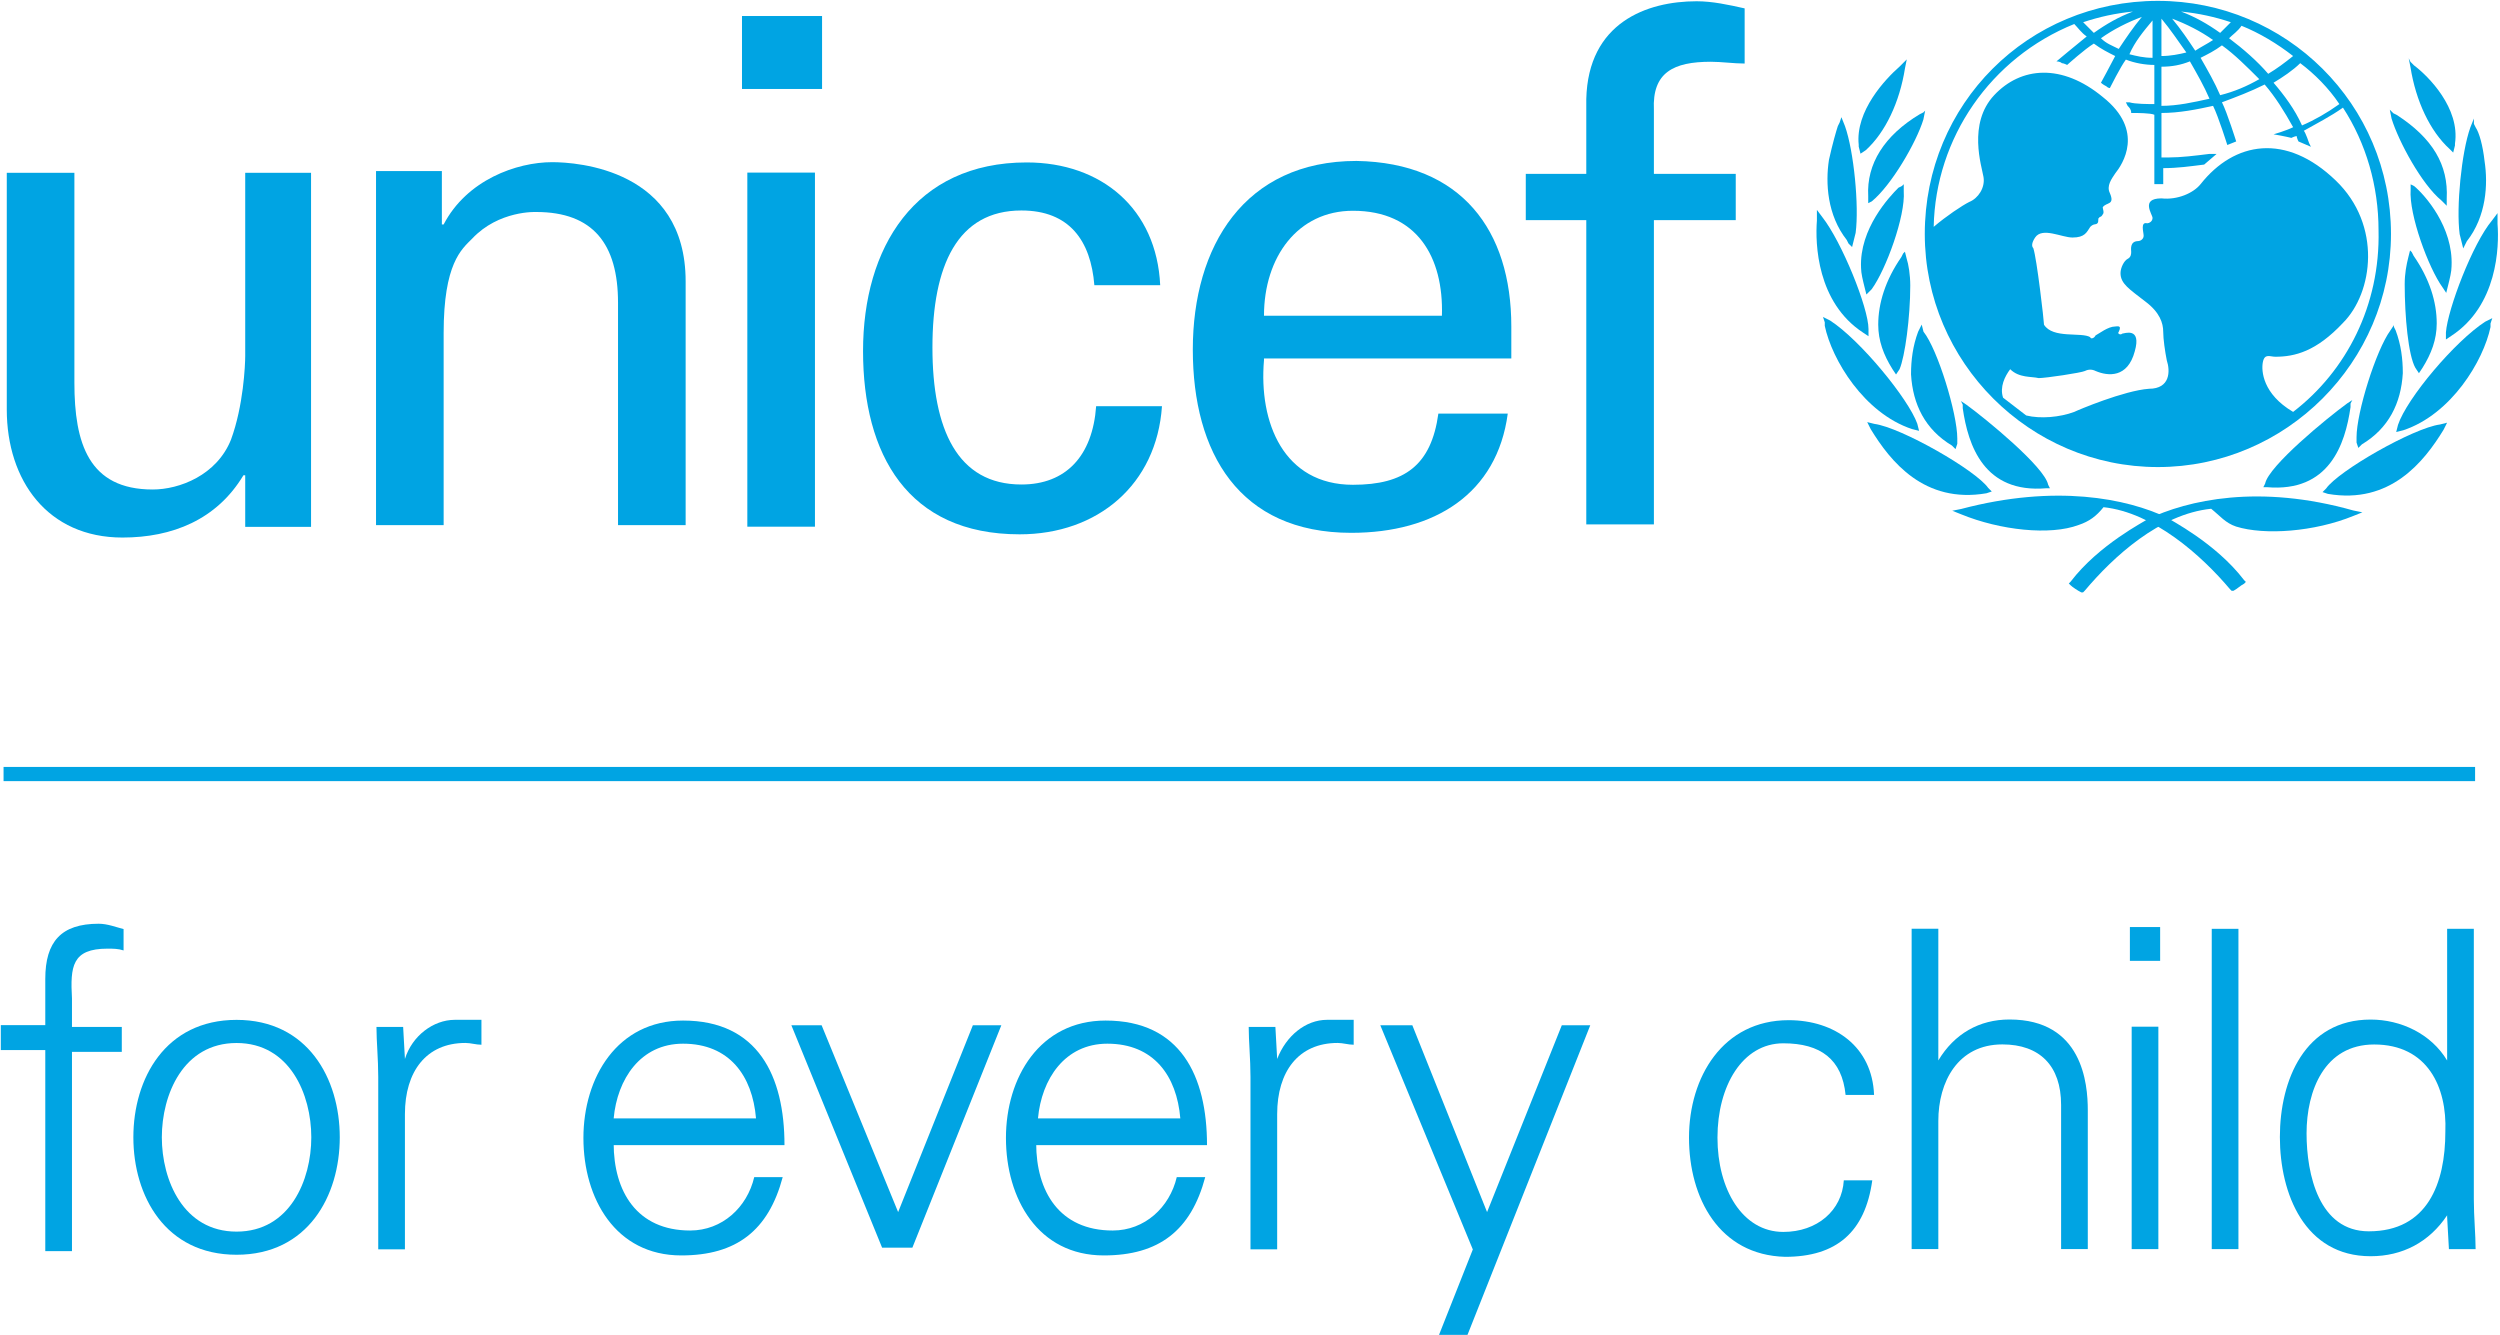 <?xml version="1.0" encoding="utf-8"?>
<!-- Generator: Adobe Illustrator 26.1.0, SVG Export Plug-In . SVG Version: 6.00 Build 0)  -->
<svg version="1.1"
	 id="svg824" xmlns:inkscape="http://www.inkscape.org/namespaces/inkscape" xmlns:sodipodi="http://sodipodi.sourceforge.net/DTD/sodipodi-0.dtd" xmlns:svg="http://www.w3.org/2000/svg"
	 xmlns="http://www.w3.org/2000/svg" xmlns:xlink="http://www.w3.org/1999/xlink" x="0px" y="0px" viewBox="0 0 140.5 75"
	 style="enable-background:new 0 0 140.5 75;" xml:space="preserve">
<style type="text/css">
	.st0{fill:#00A4E3;}
</style>
<sodipodi:namedview  bordercolor="#666666" borderopacity="1.0" id="namedview826" inkscape:current-layer="g830" inkscape:cx="94.585999" inkscape:cy="94.585999" inkscape:pagecheckerboard="0" inkscape:pageopacity="0.0" inkscape:pageshadow="2" inkscape:window-height="848" inkscape:window-maximized="0" inkscape:window-width="1323" inkscape:window-x="0" inkscape:window-y="25" inkscape:zoom="2.3047809" pagecolor="#ffffff" showgrid="false">
	</sodipodi:namedview>
<g id="g836">
	<g id="g842" transform="translate(109.073,99.049)">
		<path id="path844" class="st0" d="M12.2-99C4.9-99-0.9-93.2-0.9-85.9c0,7.2,5.9,13.1,13.1,13.1c7.2,0,13.1-5.9,13.1-13.1
			C25.3-93.2,19.4-99,12.2-99 M22.4-93.2c-0.7,0.5-1.4,0.9-2.1,1.2c-0.4-0.9-1-1.7-1.6-2.4c0.5-0.3,1.1-0.7,1.5-1.1
			C21-94.9,21.8-94.1,22.4-93.2 M16.9-97.6c1,0.4,2,1,2.9,1.7c-0.5,0.4-0.9,0.7-1.4,1c-0.6-0.7-1.4-1.4-2.2-2
			C16.4-97.1,16.7-97.3,16.9-97.6 M17.9-94.6c-0.7,0.4-1.4,0.7-2.2,0.9c-0.3-0.7-0.7-1.4-1.1-2.1c0.4-0.2,0.8-0.4,1.2-0.7
			C16.5-96,17.2-95.3,17.9-94.6 M16.3-97.8c-0.2,0.2-0.4,0.4-0.6,0.6c-0.7-0.5-1.4-0.9-2.2-1.2C14.5-98.3,15.4-98.1,16.3-97.8
			 M15.3-96.8c-0.3,0.2-0.7,0.4-1,0.6c-0.4-0.6-0.8-1.2-1.3-1.8C13.8-97.7,14.6-97.3,15.3-96.8 M12.4-98c0.5,0.6,0.9,1.2,1.4,1.9
			c-0.4,0.1-0.9,0.2-1.4,0.2V-98z M12.4-95.3c0.6,0,1.1-0.1,1.6-0.3c0.4,0.7,0.8,1.4,1.1,2.1c-0.9,0.2-1.8,0.4-2.7,0.4V-95.3z
			 M11.9-97.9v2.1c-0.5,0-0.9-0.1-1.3-0.2C10.9-96.7,11.4-97.3,11.9-97.9 M10-96.3c-0.4-0.2-0.7-0.3-1-0.6c0.7-0.5,1.5-0.9,2.3-1.2
			C10.8-97.5,10.4-96.9,10-96.3 M10.8-98.4c-0.8,0.3-1.5,0.7-2.2,1.2c-0.2-0.2-0.4-0.4-0.6-0.6C8.9-98.1,9.8-98.3,10.8-98.4
			 M19.8-75.9c-1.7-1-1.8-2.3-1.7-2.8c0.1-0.5,0.4-0.3,0.7-0.3c1.1,0,2.3-0.3,3.8-1.9c1.7-1.7,2.2-5.5-0.4-8
			c-2.8-2.7-5.7-2.2-7.6,0.2c-0.4,0.5-1.3,0.9-2.2,0.8c-1.2,0-0.5,0.9-0.5,1.1c0,0.2-0.2,0.3-0.3,0.3c-0.4-0.1-0.2,0.5-0.2,0.7
			s-0.2,0.3-0.3,0.3c-0.5,0-0.4,0.5-0.4,0.6c0,0.1,0,0.3-0.2,0.4c-0.2,0.1-0.4,0.5-0.4,0.8c0,0.6,0.5,0.9,1.4,1.6
			c0.8,0.6,1,1.2,1,1.7c0,0.4,0.1,1.1,0.2,1.6c0.2,0.6,0.2,1.6-1,1.6c-1.4,0.1-4,1.2-4.2,1.3c-0.8,0.3-1.9,0.4-2.7,0.2
			c-0.4-0.3-0.9-0.7-1.3-1c-0.2-0.6,0.1-1.2,0.4-1.6c0.5,0.5,1.2,0.4,1.6,0.5c0.4,0,2.4-0.3,2.6-0.4s0.4-0.1,0.6,0
			c0.7,0.3,1.8,0.4,2.2-1.1c0.4-1.4-0.6-1-0.7-1c-0.1,0.1-0.3,0-0.2-0.1c0.2-0.4-0.1-0.3-0.2-0.3c-0.4,0-0.9,0.4-1.1,0.5
			C8.6-80,8.4-80,8.4-80.1c-0.5-0.3-2.1,0.1-2.6-0.7c0-0.2-0.4-3.7-0.6-4.3c-0.1-0.1-0.1-0.3,0.1-0.6c0.4-0.6,1.5,0,2.1,0
			c0.7,0,0.8-0.3,1-0.6c0.2-0.2,0.3-0.1,0.4-0.2c0.1-0.1,0-0.3,0.1-0.3c0-0.1,0.1,0,0.2-0.2c0.1-0.1,0-0.3,0-0.4
			c0.2-0.3,0.7-0.1,0.4-0.8c-0.2-0.4,0.1-0.8,0.3-1.1c0.4-0.5,1.7-2.4-0.7-4.3c-2.3-1.9-4.6-1.7-6.1-0.1c-1.5,1.6-0.7,4-0.6,4.6
			s-0.3,1.2-0.8,1.4c-0.4,0.2-1.3,0.8-2,1.4c0.1-5,3.2-9.5,7.9-11.4c0.2,0.2,0.4,0.5,0.7,0.7c-0.5,0.4-1.7,1.4-1.7,1.4
			s0.2,0,0.3,0.1c0.1,0,0.3,0.1,0.3,0.1s1-0.9,1.5-1.2c0.4,0.3,0.8,0.5,1.2,0.7c-0.2,0.4-0.8,1.5-0.8,1.5s0.1,0.1,0.3,0.2
			c0.1,0.1,0.2,0.1,0.2,0.1s0.6-1.2,0.9-1.6c0.5,0.2,1.1,0.3,1.6,0.3v2.2c-0.3,0-1.1,0-1.4-0.1l-0.2,0l0.1,0.2
			c0.1,0.1,0.2,0.2,0.2,0.4l0,0l0.1,0c0.2,0,1,0,1.2,0.1v3.9h0.5v-0.9c0.8,0,1.5-0.1,2.3-0.2l0,0l0.7-0.6l-0.4,0
			c-0.8,0.1-1.6,0.2-2.3,0.2c0,0-0.2,0-0.4,0v-2.5c1,0,2-0.2,2.9-0.4c0.3,0.6,0.8,2.2,0.8,2.2l0.5-0.2c0,0-0.5-1.6-0.8-2.2
			c0.8-0.3,1.6-0.6,2.4-1c0.6,0.7,1.1,1.5,1.6,2.4c-0.4,0.2-1.1,0.4-1.1,0.4c0.6,0.1,1,0.2,1,0.2s0.2-0.1,0.3-0.1
			c0,0.1,0.1,0.3,0.1,0.3l0.7,0.3l-0.1-0.2c0,0-0.2-0.6-0.3-0.7c0.7-0.4,1.5-0.8,2.2-1.3c1.3,2,2,4.4,2,6.9
			C24.7-81.9,22.8-78.2,19.8-75.9"/>
	</g>
	<g id="g846" transform="translate(98.36,96.438)">
		<path id="path848" class="st0" d="M8.6-92.9l-0.2,0.2c-0.8,0.7-2.5,2.5-2.3,4.4c0,0,0,0.1,0,0.1c0,0,0.1,0.4,0.1,0.4L6.5-88
			c1.1-1,1.9-2.7,2.2-4.6l0.1-0.5L8.6-92.9z"/>
	</g>
	<g id="g850" transform="translate(95.687,93.886)">
		<path id="path852" class="st0" d="M7.7-87l-0.1,0.2c-0.1,0.3-0.3,1-0.5,1.9c-0.2,1.3-0.1,3.1,1,4.5c0,0,0.1,0.2,0.1,0.2L8.4-80
			l0.2-0.8c0.2-1.5-0.1-4.6-0.6-6l-0.2-0.5L7.7-87z"/>
	</g>
	<g id="g854" transform="translate(94.71,89.896)">
		<path id="path856" class="st0" d="M7.4-77.7l0,0.2c-0.1,1.3,0,4.6,2.6,6.3c0,0,0.3,0.2,0.3,0.2l0-0.4c0-1.2-1.5-4.9-2.6-6.3
			l-0.3-0.4L7.4-77.7z"/>
	</g>
	<g id="g858" transform="translate(95.052,85.513)">
		<path id="path860" class="st0" d="M7.5-67.4l0,0.2c0.4,1.9,2.2,4.9,4.9,5.8l0.4,0.1l-0.1-0.4c-0.5-1.4-3.2-4.7-4.9-5.8l-0.4-0.2
			L7.5-67.4z"/>
	</g>
	<g id="g862" transform="translate(99.194,94.317)">
		<path id="path864" class="st0" d="M8.9-88l-0.2,0.1c-2,1.2-3,2.8-2.9,4.6l0,0.4L6-83c1.1-0.9,2.5-3.3,2.9-4.6l0.1-0.5L8.9-88z"/>
	</g>
	<g id="g866" transform="translate(98.291,91.251)">
		<path id="path868" class="st0" d="M8.6-80.8l-0.2,0.1c-0.5,0.5-2.2,2.3-2.1,4.5c0,0.3,0.1,0.7,0.2,1.1l0.1,0.4L6.9-75
			c0.8-1.1,1.9-4.1,1.8-5.5l0-0.4L8.6-80.8z"/>
	</g>
	<g id="g870" transform="translate(98.357,88.346)">
		<path id="path872" class="st0" d="M8.6-74.1l-0.1,0.2c-0.9,1.3-1.3,2.6-1.3,3.8c0,0.9,0.3,1.7,0.8,2.5l0.2,0.3l0.2-0.3
			C8.7-68.3,9-70.5,9-72.3c0-0.6-0.1-1.2-0.2-1.5l-0.1-0.4L8.6-74.1z"/>
	</g>
	<g id="g874" transform="translate(99.1,85.241)">
		<path id="path876" class="st0" d="M8.8-66.8l-0.1,0.2c-0.3,0.8-0.4,1.6-0.4,2.4c0.1,1.7,0.8,3.1,2.3,4l0.2,0.2l0.1-0.3
			c0,0,0-0.3,0-0.3c0-1.4-1.1-5-1.9-6L8.9-67L8.8-66.8z"/>
	</g>
	<g id="g878" transform="translate(96.937,81.122)">
		<path id="path880" class="st0" d="M8.1-57.2L8.2-57c1.1,1.8,3,4.2,6.5,3.6l0.3-0.1l-0.2-0.2c-0.7-1-4.9-3.4-6.4-3.6L8-57.4
			L8.1-57.2z"/>
	</g>
	<g id="g882" transform="translate(100.818,77.604)">
		<path id="path884" class="st0" d="M9.4-49L9.4-49l-0.5,0.1l0.5,0.2c2.2,0.9,5,1.2,6.6,0.6c0.6-0.2,1-0.5,1.4-1
			c2.8,0.3,5.5,2.7,7.1,4.6c0,0,0.1,0.1,0.1,0.1l0.1,0c0.2-0.1,0.4-0.3,0.6-0.4l0.1-0.1L25.3-45c-1.6-2.1-4.2-3.4-4.3-3.5
			C18.7-49.6,14.7-50.4,9.4-49"/>
	</g>
	<g id="g886" transform="translate(100.906,82.04)">
		<path id="path888" class="st0" d="M9.4-59.3l0,0.2c0.3,2.1,1.2,4.8,4.7,4.5l0.2,0l-0.1-0.2c-0.2-1-3.5-3.7-4.6-4.5l-0.3-0.2
			L9.4-59.3z"/>
	</g>
	<g id="g890" transform="translate(119.669,96.575)">
		<path id="path892" class="st0" d="M15.7-93.3l0.1,0.5c0.3,1.9,1.1,3.6,2.2,4.6l0.2,0.2c0,0,0.1-0.4,0.1-0.4c0,0,0-0.1,0-0.1
			c0.3-2-1.5-3.8-2.3-4.4l-0.2-0.2L15.7-93.3z"/>
	</g>
	<g id="g894" transform="translate(122.433,94.062)">
		<path id="path896" class="st0" d="M16.6-87.4l-0.2,0.5c-0.5,1.4-0.8,4.5-0.6,6l0.2,0.8l0.1-0.2c0,0,0.1-0.2,0.1-0.2
			c1.1-1.4,1.2-3.2,1-4.5c-0.1-0.9-0.3-1.6-0.5-1.9l-0.1-0.2L16.6-87.4z"/>
	</g>
	<g id="g898" transform="translate(123.461,90.078)">
		<path id="path900" class="st0" d="M16.9-78.1l-0.3,0.4c-1.1,1.3-2.5,5-2.6,6.3l0,0.4c0,0,0.3-0.2,0.3-0.2c2.6-1.7,2.7-5,2.6-6.3
			l0-0.2L16.9-78.1z"/>
	</g>
	<g id="g902" transform="translate(123.167,85.68)">
		<path id="path904" class="st0" d="M16.9-67.8l-0.4,0.2c-1.7,1.1-4.4,4.3-4.9,5.8l-0.1,0.4l0.4-0.1c2.7-0.9,4.5-3.9,4.9-5.8l0-0.2
			L16.9-67.8z"/>
	</g>
	<g id="g906" transform="translate(118.906,94.464)">
		<path id="path908" class="st0" d="M15.4-88.3l0.1,0.5c0.4,1.3,1.7,3.7,2.8,4.6l0.3,0.3l0-0.4c0.1-1.9-0.8-3.4-2.8-4.7l-0.2-0.1
			L15.4-88.3z"/>
	</g>
	<g id="g910" transform="translate(119.778,91.36)">
		<path id="path912" class="st0" d="M15.7-81.1l0,0.4c-0.1,1.4,1,4.4,1.8,5.5l0.2,0.3l0.1-0.4c0.1-0.4,0.2-0.8,0.2-1.1
			c0.1-2.2-1.5-4-2.1-4.5l-0.2-0.1L15.7-81.1z"/>
	</g>
	<g id="g914" transform="translate(119.744,88.474)">
		<path id="path916" class="st0" d="M15.7-74.4L15.6-74c-0.1,0.4-0.2,0.9-0.2,1.5c0,1.8,0.2,4,0.6,4.7l0.2,0.3l0.2-0.3
			c0.5-0.8,0.8-1.6,0.8-2.5c0-1.2-0.4-2.5-1.3-3.8l-0.1-0.2L15.7-74.4z"/>
	</g>
	<g id="g918" transform="translate(119.038,85.373)">
		<path id="path920" class="st0" d="M15.5-67.1l-0.2,0.3c-0.8,1.1-1.9,4.6-1.9,6c0,0,0,0.3,0,0.3l0.1,0.3l0.2-0.2
			c1.5-0.9,2.2-2.3,2.3-4c0-0.8-0.1-1.6-0.4-2.4l-0.1-0.2L15.5-67.1z"/>
	</g>
	<g id="g922" transform="translate(121.326,81.256)">
		<path id="path924" class="st0" d="M16.2-57.5l-0.4,0.1c-1.5,0.2-5.7,2.6-6.4,3.6l-0.2,0.2l0.3,0.1c3.5,0.6,5.4-1.8,6.5-3.6
			l0.1-0.2L16.2-57.5z"/>
	</g>
	<g id="g926" transform="translate(108.667,77.192)">
		<path id="path928" class="st0" d="M12-48c-0.1,0.1-2.7,1.4-4.3,3.5l-0.1,0.1l0.1,0.1c0.1,0.1,0.4,0.3,0.6,0.4l0.1,0L8.5-44
			c1.6-1.9,4.2-4.3,7.1-4.6c0.5,0.4,0.8,0.8,1.4,1c1.6,0.5,4.4,0.3,6.6-0.6l0.5-0.2l-0.5-0.1C18.3-50,14.3-49.1,12-48"/>
	</g>
	<g id="g930" transform="translate(117.3,82.18)">
		<path id="path932" class="st0" d="M14.9-59.7l-0.3,0.2c-1.1,0.8-4.4,3.5-4.6,4.5l-0.1,0.2l0.2,0c3.5,0.3,4.4-2.4,4.7-4.5l0-0.2
			L14.9-59.7z"/>
	</g>
	<path id="path934" class="st0" d="M41.7,0.9h4.5V5h-4.5V0.9z M42,9.7h3.8v19.9H42V9.7z"/>
	<g id="g936" transform="translate(28.381,91.81)">
		<path id="path938" class="st0" d="M-14.7-82.1h3.8v19.9h-3.7v-2.9h-0.1c-1.5,2.5-4,3.5-6.8,3.5c-4.2,0-6.5-3.2-6.5-7.2v-13.3h3.8
			v11.8c0,3.4,0.8,6,4.4,6c1.5,0,3.6-0.8,4.4-2.8c0.7-1.9,0.8-4.2,0.8-4.7V-82.1z"/>
	</g>
	<g id="g940" transform="translate(36.833,89.614)">
		<path id="path942" class="st0" d="M-11.9-77L-11.9-77c1.3-2.5,4.1-3.5,6.1-3.5c1.4,0,7.5,0.4,7.5,6.7v13.7h-3.8v-12.5
			c0-3.3-1.4-5.1-4.6-5.1c0,0-2.1-0.1-3.6,1.5c-0.6,0.6-1.6,1.4-1.6,5.3v10.8h-3.8v-19.9h3.7V-77z"/>
	</g>
	<g id="g944" transform="translate(64.303,87.029)">
		<path id="path946" class="st0" d="M-2.8-71c-0.2-2.5-1.4-4.2-4.1-4.2c-3.6,0-5,3.1-5,7.7c0,4.6,1.4,7.7,5,7.7c2.5,0,4-1.6,4.2-4.4
			h3.7c-0.3,4.4-3.6,7.2-8,7.2c-6.3,0-8.8-4.5-8.8-10.3c0-5.8,2.9-10.6,9.2-10.6c4.2,0,7.3,2.6,7.5,6.9H-2.8z"/>
	</g>
	<g id="g948" transform="translate(71.436,83.845)">
		<path id="path950" class="st0" d="M-0.4-63.6c-0.3,3.5,1.1,7,5,7c2.9,0,4.4-1.1,4.8-4h3.9c-0.6,4.5-4.1,6.7-8.8,6.7
			c-6.3,0-8.9-4.5-8.9-10.3c0-5.8,2.9-10.6,9.2-10.6c5.9,0.1,8.7,3.9,8.7,9.3v1.8H-0.4z M9.6-66.1c0.1-3.3-1.4-5.9-5-5.9
			c-3.1,0-5,2.6-5,5.9H9.6z"/>
	</g>
	<g id="g952" transform="translate(85.049,76.971)">
		<path id="path954" class="st0" d="M4.1-47.5v-17.1H0.7v-2.6h3.4v-4.2c0.1-4.3,3.4-5.5,6.2-5.5c0.9,0,1.8,0.2,2.7,0.4v3.1
			c-0.6,0-1.3-0.1-1.9-0.1c-2.1,0-3.3,0.6-3.2,2.7v3.6h4.6v2.6H7.9v17.1H4.1z"/>
	</g>
	<path id="path956" class="st0" d="M0.2,43.9h138.9v-0.8H0.2V43.9z"/>
	<g id="g958" transform="translate(20.045,46.414)">
		<path id="path960" class="st0" d="M-17.5,23.8V12.6H-20v-1.4h2.5V8.6c0-2.1,0.9-3.1,3-3.1c0.5,0,1,0.2,1.4,0.3v1.2
			c-0.3-0.1-0.6-0.1-0.9-0.1c-2,0-2.1,1-2,2.8v1.6h2.8v1.4H-16v11.2H-17.5z"/>
	</g>
	<g id="g962" transform="translate(32.495,51.117)">
		<path id="path964" class="st0" d="M-13.4,12.8c0,3.3-1.8,6.6-5.8,6.6c-4,0-5.8-3.3-5.8-6.6s1.8-6.6,5.8-6.6
			C-15.2,6.2-13.4,9.5-13.4,12.8 M-19.2,7.5c-3,0-4.2,2.9-4.2,5.3s1.2,5.3,4.2,5.3s4.2-2.9,4.2-5.3S-16.2,7.5-19.2,7.5"/>
	</g>
	<g id="g966" transform="translate(35.257,46.414)">
		<path id="path968" class="st0" d="M-12.5,23.8H-14v-9.7c0-1-0.1-2-0.1-2.8h1.5l0.1,1.8h0c0.4-1.3,1.6-2.2,2.8-2.2c0.5,0,1,0,1.5,0
			v1.4c-0.3,0-0.6-0.1-0.9-0.1c-2.2,0-3.4,1.6-3.4,4V23.8z"/>
	</g>
	<g id="g970" transform="translate(43.988,50.855)">
		<path id="path972" class="st0" d="M-9.5,13.4c0,2.7,1.3,4.9,4.3,4.9c1.8,0,3.2-1.3,3.6-3H0c-0.8,3-2.6,4.4-5.7,4.4
			c-3.7,0-5.5-3.2-5.5-6.6c0-3.4,1.9-6.6,5.6-6.6c4.2,0,5.7,3.1,5.7,7H-9.5z M-1.5,12c-0.2-2.4-1.5-4.2-4.1-4.2
			c-2.4,0-3.7,2-3.9,4.2H-1.5z"/>
	</g>
	<g id="g974" transform="translate(52.775,55.82)">
		<path id="path976" class="st0" d="M-6.6,1.8l4.3,10.5L1.9,1.8h1.6l-5,12.5h-1.7L-8.3,1.8H-6.6z"/>
	</g>
	<g id="g978" transform="translate(61.834,50.855)">
		<path id="path980" class="st0" d="M-3.6,13.4c0,2.7,1.3,4.9,4.3,4.9c1.8,0,3.2-1.3,3.6-3h1.6c-0.8,3-2.6,4.4-5.7,4.4
			c-3.7,0-5.5-3.2-5.5-6.6c0-3.4,1.9-6.6,5.6-6.6c4.2,0,5.7,3.1,5.7,7H-3.6z M4.5,12C4.3,9.6,3,7.8,0.4,7.8c-2.4,0-3.7,2-3.9,4.2
			H4.5z"/>
	</g>
	<g id="g982" transform="translate(71.977,46.414)">
		<path id="path984" class="st0" d="M-0.2,23.8h-1.5v-9.7c0-1-0.1-2-0.1-2.8h1.5l0.1,1.8h0c0.5-1.3,1.6-2.2,2.8-2.2c0.5,0,1,0,1.5,0
			v1.4c-0.3,0-0.6-0.1-0.9-0.1c-2.2,0-3.4,1.6-3.4,4V23.8z"/>
	</g>
	<g id="g986" transform="translate(77.673,55.82)">
		<path id="path988" class="st0" d="M1.7,1.8l4.2,10.5l4.2-10.5h1.6L4.8,19.2H3.2l1.9-4.8L-0.1,1.8H1.7z"/>
	</g>
	<g id="g990" transform="translate(95.922,52.934)">
		<path id="path992" class="st0" d="M7.8,8.6C7.6,6.6,6.4,5.7,4.3,5.7C2,5.7,0.6,8.1,0.6,11c0,2.9,1.4,5.3,3.7,5.3
			c1.9,0,3.3-1.2,3.4-2.9h1.6c-0.4,2.9-2,4.3-4.9,4.3C0.7,17.6-1,14.4-1,11c0-3.4,1.9-6.6,5.6-6.6c2.6,0,4.7,1.5,4.8,4.2L7.8,8.6z"
			/>
	</g>
	<g id="g994" transform="translate(99.834,54.396)">
		<path id="path996" class="st0" d="M9.1,5.2L9.1,5.2c0.9-1.5,2.3-2.3,4-2.3c4.1,0,4.4,3.6,4.4,5.1v7.8H16V7.7
			c0-2.2-1.2-3.4-3.3-3.4c-2.5,0-3.6,2.1-3.6,4.3v7.2H7.6v-18h1.5V5.2z"/>
	</g>
	<path id="path998" class="st0" d="M121.4,54h-1.7v-1.9h1.7V54z M121.3,70.2h-1.5V57.7h1.5V70.2z"/>
	<path id="path1000" class="st0" d="M125.8,70.2h-1.5v-18h1.5V70.2z"/>
	<g id="g1002" transform="translate(121.329,47.8)">
		<path id="path1004" class="st0" d="M16.2,20.6l0-0.1c-1,1.5-2.5,2.3-4.3,2.3c-3.7,0-5.1-3.5-5.1-6.7c0-3.2,1.4-6.6,5.1-6.6
			c1.7,0,3.4,0.8,4.3,2.3l0-0.1V4.4h1.5v15.2c0,1,0.1,2,0.1,2.8h-1.5L16.2,20.6z M12.1,10.9c-2.8,0-3.8,2.6-3.8,5
			c0,2.3,0.7,5.5,3.5,5.5c3.3,0,4.3-2.7,4.3-5.6C16.2,13.3,15.1,10.9,12.1,10.9"/>
	</g>
</g>
</svg>
